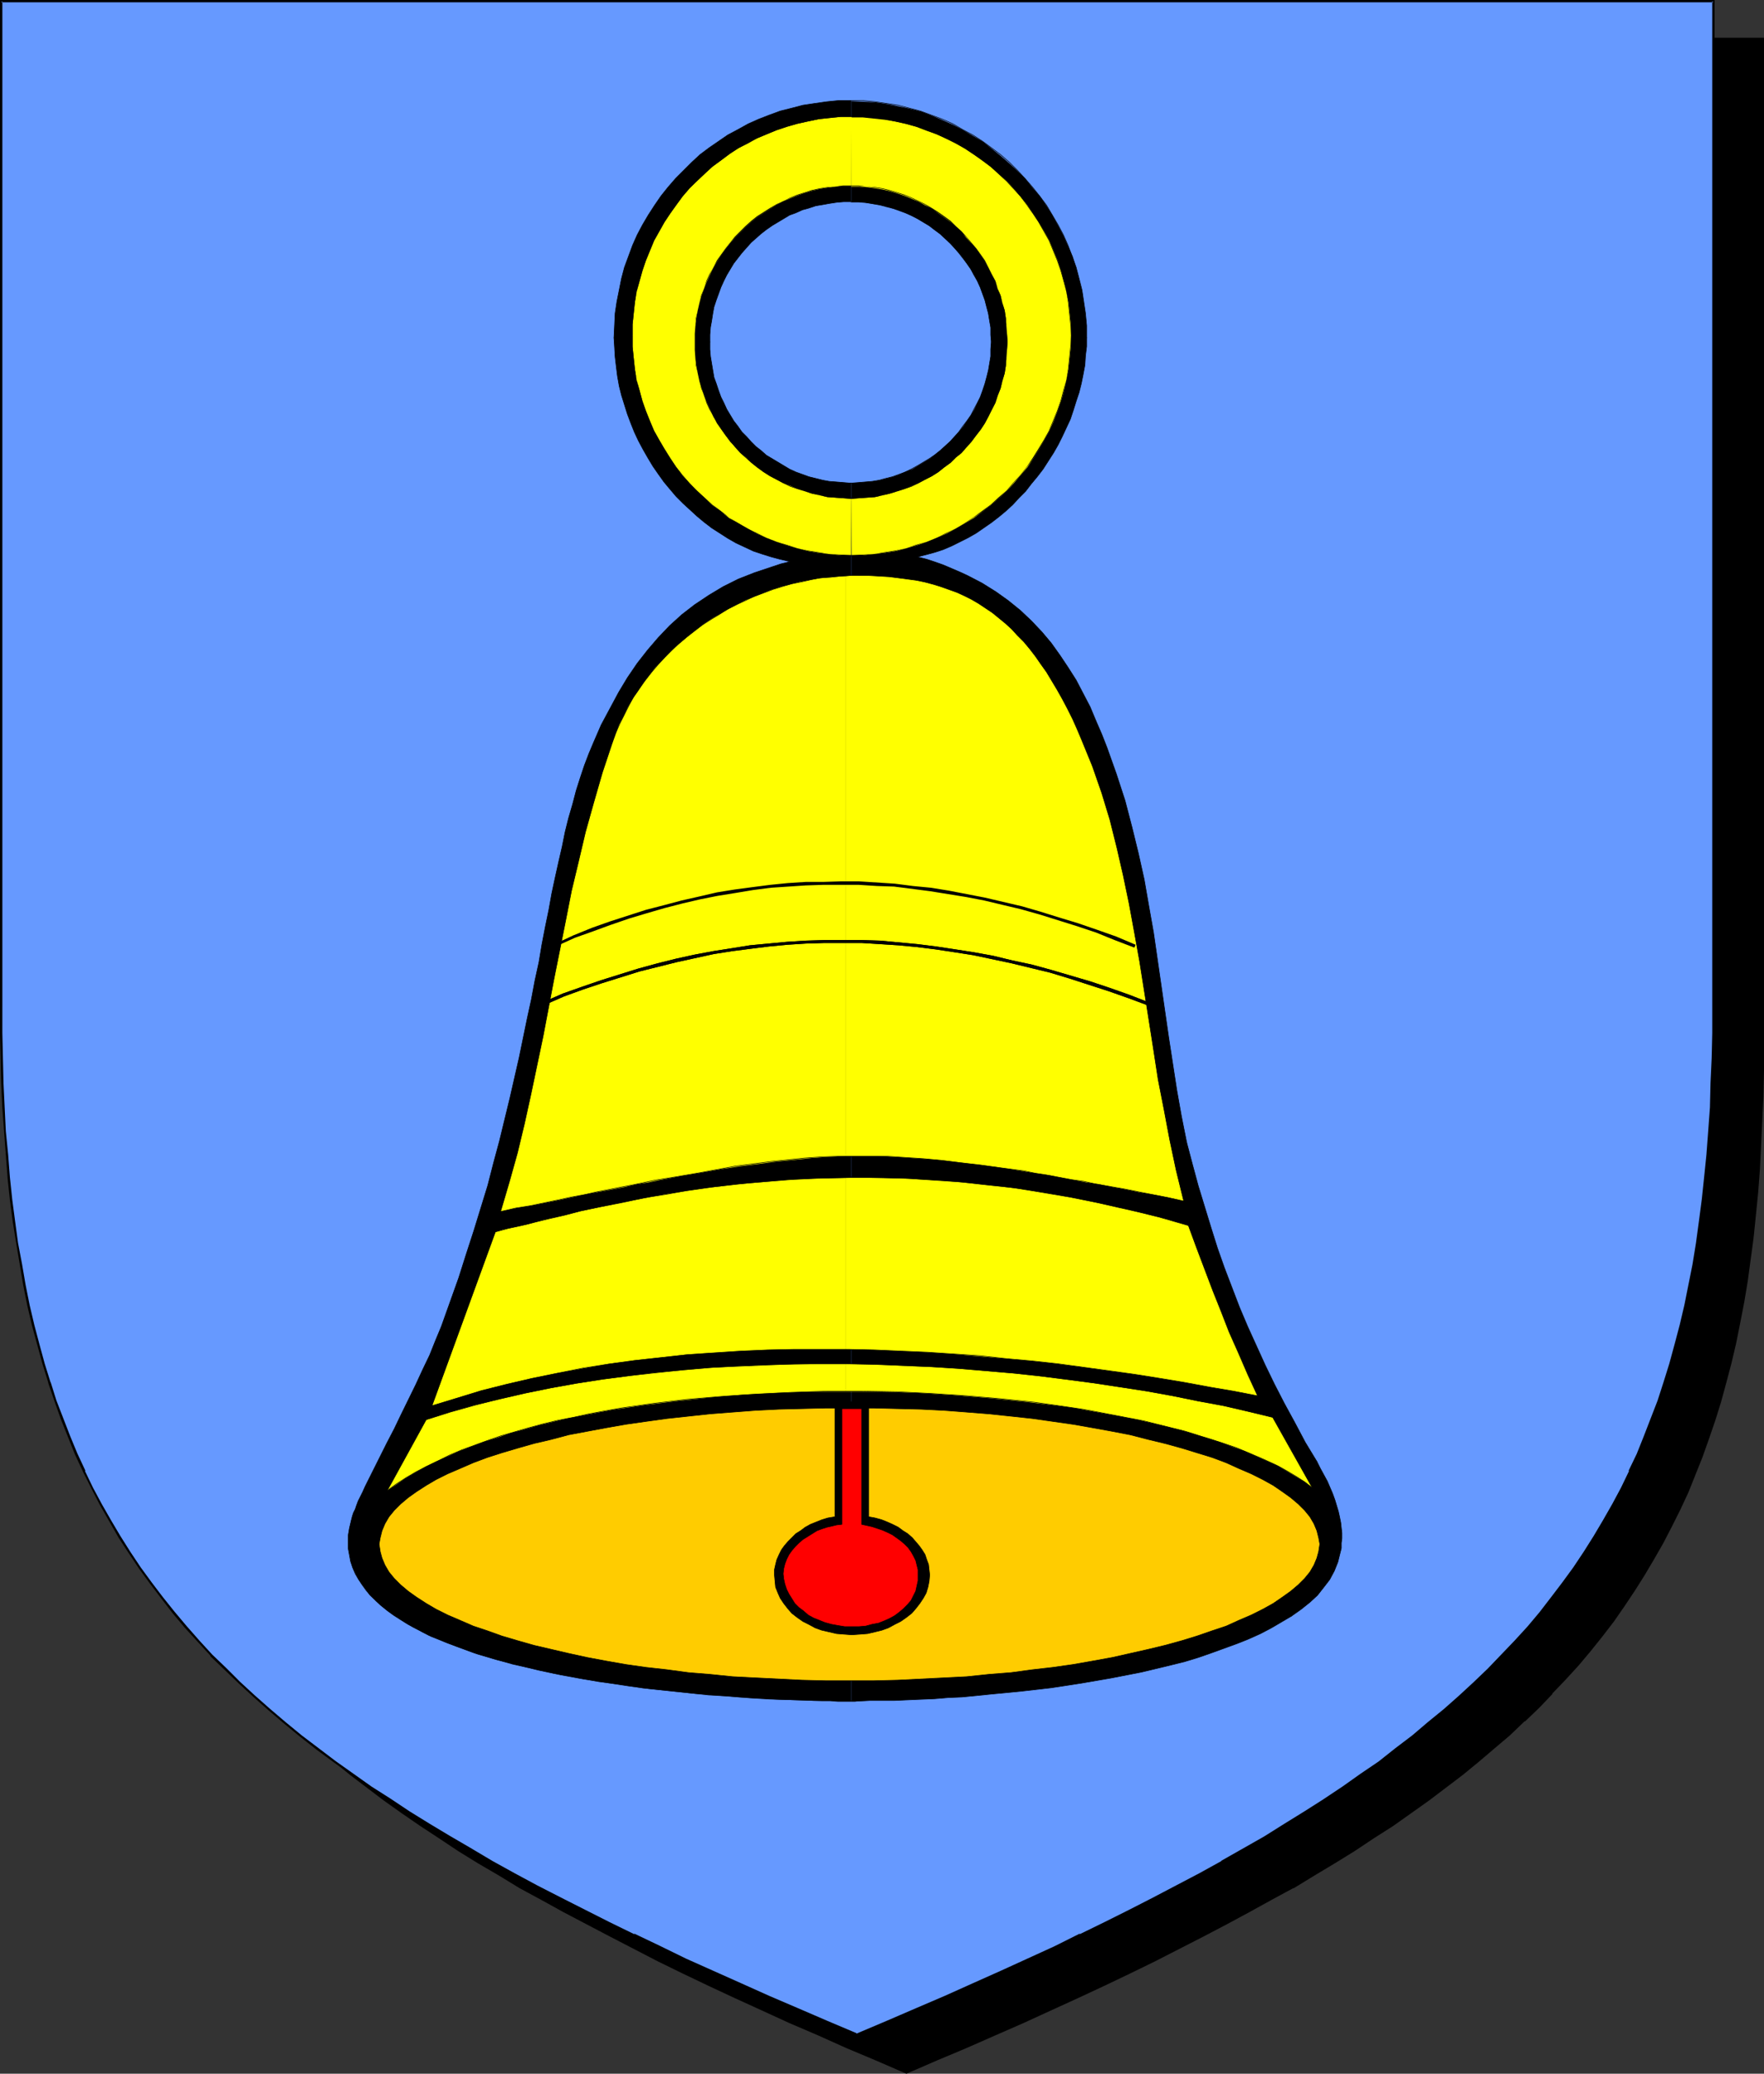 <?xml version="1.0" encoding="UTF-8" standalone="no"?>
<svg
   version="1.0"
   width="129.724mm"
   height="152.484mm"
   id="svg59"
   sodipodi:docname="Bell.wmf"
   xmlns:inkscape="http://www.inkscape.org/namespaces/inkscape"
   xmlns:sodipodi="http://sodipodi.sourceforge.net/DTD/sodipodi-0.dtd"
   xmlns="http://www.w3.org/2000/svg"
   xmlns:svg="http://www.w3.org/2000/svg">
  <rect width="100%" height="100%" fill="#333333" stroke="none"/>
  <sodipodi:namedview
     id="namedview59"
     pagecolor="#ffffff"
     bordercolor="#000000"
     borderopacity="0.25"
     inkscape:showpageshadow="2"
     inkscape:pageopacity="0.0"
     inkscape:pagecheckerboard="0"
     inkscape:deskcolor="#d1d1d1"
     inkscape:document-units="mm" />
  <defs
     id="defs1">
    <pattern
       id="WMFhbasepattern"
       patternUnits="userSpaceOnUse"
       width="6"
       height="6"
       x="0"
       y="0" />
  </defs>
  <path
     style="fill:#000000;fill-opacity:1;fill-rule:evenodd;stroke:none"
     d="m 251.934,575.994 8.403,-3.555 8.242,-3.555 7.918,-3.555 7.918,-3.393 7.595,-3.555 7.434,-3.393 7.272,-3.393 7.272,-3.393 6.949,-3.393 6.787,-3.393 6.626,-3.393 6.464,-3.393 6.302,-3.393 6.302,-3.393 5.818,-3.393 5.979,-3.393 5.656,-3.393 5.494,-3.555 5.333,-3.393 5.333,-3.555 5.01,-3.393 5.01,-3.716 4.686,-3.555 4.686,-3.555 4.525,-3.555 4.363,-3.716 4.202,-3.716 4.04,-3.716 3.878,-3.878 3.878,-3.878 3.555,-3.878 3.555,-3.878 3.394,-4.039 3.394,-4.201 3.07,-4.039 3.07,-4.201 2.909,-4.362 2.586,-4.362 2.747,-4.362 2.424,-4.524 2.424,-4.524 2.262,-4.686 2.262,-4.847 1.939,-4.686 1.939,-5.009 1.939,-5.009 1.616,-5.009 1.616,-5.332 1.454,-5.332 1.454,-5.332 1.293,-5.493 1.131,-5.655 1.131,-5.816 0.97,-5.816 0.808,-5.978 0.808,-6.14 0.646,-6.14 0.646,-6.463 0.485,-6.463 0.485,-6.624 0.162,-6.786 0.323,-6.786 0.162,-7.109 V 290.501 10.825 H 251.934 13.898 V 290.34 l 0.162,7.109 v 7.109 l 0.323,6.947 0.323,6.624 0.323,6.624 0.485,6.463 0.646,6.463 0.646,6.14 0.808,6.14 0.97,5.978 0.97,5.816 0.97,5.816 1.131,5.655 1.293,5.493 1.454,5.493 1.454,5.332 1.616,5.17 1.778,5.17 1.778,5.009 1.939,4.847 1.939,4.847 2.262,4.847 2.262,4.524 2.424,4.686 2.424,4.524 2.747,4.362 2.747,4.362 2.909,4.362 2.909,4.039 3.232,4.201 3.232,4.201 3.394,3.878 3.555,4.039 3.717,3.878 3.717,3.878 3.878,3.878 4.04,3.716 4.363,3.716 4.202,3.716 4.525,3.555 4.686,3.555 4.848,3.555 4.848,3.716 5.171,3.393 5.171,3.555 5.333,3.393 5.656,3.555 5.656,3.393 5.818,3.393 5.979,3.393 6.141,3.393 6.302,3.393 6.464,3.393 6.626,3.393 6.787,3.393 7.11,3.393 7.11,3.393 7.272,3.393 7.434,3.393 7.757,3.555 7.757,3.393 8.08,3.555 8.08,3.555 z"
     id="path1" />
  <path
     style="fill:#000000;fill-opacity:1;fill-rule:evenodd;stroke:none"
     d="m 251.934,576.317 8.565,-3.716 8.08,-3.393 8.08,-3.555 7.757,-3.393 7.757,-3.555 7.434,-3.393 7.272,-3.393 7.11,-3.393 v 0 l 6.949,-3.393 6.949,-3.555 6.626,-3.393 6.464,-3.393 6.302,-3.393 6.141,-3.393 5.979,-3.231 h 0.162 l 5.818,-3.555 5.656,-3.393 5.494,-3.393 5.333,-3.555 5.333,-3.393 5.01,-3.555 5.01,-3.555 4.686,-3.555 4.686,-3.555 4.525,-3.716 4.363,-3.716 4.202,-3.555 4.04,-3.878 h 0.162 l 3.878,-3.716 3.717,-3.878 v -0.162 l 3.717,-3.878 3.555,-3.878 3.394,-4.039 3.232,-4.039 3.232,-4.201 2.909,-4.201 2.909,-4.362 2.747,-4.362 2.586,-4.362 v 0 l 2.586,-4.524 2.424,-4.686 2.262,-4.524 v 0 l 2.262,-4.847 1.939,-4.847 1.939,-4.847 1.778,-5.009 1.778,-5.17 v 0 l 1.616,-5.17 1.454,-5.332 1.454,-5.493 1.293,-5.493 1.131,-5.655 1.131,-5.816 0.97,-5.816 0.808,-5.978 0.808,-5.978 0.646,-6.301 v 0 l 0.646,-6.463 0.485,-6.463 0.323,-6.624 0.323,-6.786 0.323,-6.786 0.162,-7.109 V 290.501 10.502 H 13.574 V 290.34 l 0.162,7.109 0.162,7.109 0.162,6.947 0.323,6.624 0.323,6.624 0.485,6.463 0.646,6.463 v 0 l 0.646,6.301 0.808,6.14 0.97,5.978 0.97,5.816 0.97,5.816 1.131,5.493 1.293,5.655 1.454,5.332 1.454,5.332 1.616,5.17 v 0.162 l 1.778,5.009 1.778,5.17 1.939,4.847 1.939,4.847 2.262,4.686 v 0 l 2.262,4.686 2.424,4.686 2.586,4.362 v 0.162 l 2.586,4.362 2.747,4.362 2.909,4.362 3.07,4.201 3.07,4.201 3.394,4.039 3.394,3.878 3.394,4.039 3.717,3.878 3.717,3.878 0.162,0.162 3.878,3.716 4.04,3.878 4.363,3.555 4.202,3.716 4.525,3.716 4.686,3.555 4.686,3.555 5.01,3.555 5.171,3.555 5.171,3.393 5.333,3.555 5.494,3.393 5.818,3.393 5.818,3.555 v 0 l 5.979,3.231 6.141,3.393 6.464,3.393 6.464,3.393 13.413,6.947 6.949,3.393 v 0 l 7.11,3.393 7.272,3.393 7.434,3.393 7.757,3.555 7.918,3.393 7.918,3.555 8.08,3.393 8.565,3.716 0.162,-0.646 -8.403,-3.555 -8.08,-3.555 -8.08,-3.393 -7.757,-3.555 -7.757,-3.555 -7.434,-3.231 -7.434,-3.555 -7.11,-3.393 v 0.162 l -6.949,-3.393 -13.413,-6.947 -6.464,-3.393 -6.302,-3.393 -6.141,-3.393 -5.979,-3.393 v 0 l -5.818,-3.393 -5.656,-3.393 -5.656,-3.393 -5.333,-3.555 -5.171,-3.393 -5.171,-3.555 -4.848,-3.555 -4.848,-3.555 -4.686,-3.555 -4.363,-3.716 -4.363,-3.716 -4.202,-3.716 -4.202,-3.716 -3.878,-3.716 v 0 l -3.717,-3.878 -3.717,-3.878 -3.394,-4.039 -3.394,-4.039 -3.394,-4.039 -3.07,-4.201 -3.07,-4.201 -2.909,-4.201 -2.747,-4.362 -2.586,-4.362 v 0 l -2.586,-4.524 -2.424,-4.524 -2.262,-4.686 h 0.162 l -2.262,-4.686 -1.939,-4.847 -1.939,-5.009 -1.939,-5.009 -1.616,-5.17 v 0.162 l -1.616,-5.332 -1.454,-5.332 -1.454,-5.332 -1.293,-5.655 -1.131,-5.493 -0.97,-5.816 -1.131,-5.816 -0.808,-5.978 -0.808,-6.14 -0.646,-6.301 v 0.162 l -0.646,-6.463 -0.485,-6.463 -0.323,-6.624 -0.323,-6.624 -0.323,-6.947 v -7.109 l -0.162,-7.109 V 10.825 l -0.323,0.323 H 489.971 l -0.323,-0.323 v 279.676 7.109 l -0.162,7.109 -0.162,6.786 -0.323,6.786 -0.485,6.624 -0.485,6.463 -0.646,6.463 v -0.162 l -0.646,6.301 -0.808,6.14 -0.808,5.978 -0.97,5.816 -1.131,5.655 -1.131,5.655 -1.293,5.655 -1.454,5.332 -1.454,5.332 -1.616,5.17 v 0 l -1.616,5.17 -1.939,4.847 -1.939,5.009 -1.939,4.847 -2.262,4.686 h 0.162 l -2.262,4.686 -2.424,4.686 -2.586,4.362 v 0 l -2.586,4.362 -2.747,4.362 -2.909,4.362 -3.07,4.201 -3.07,4.039 -3.232,4.039 -3.394,4.201 -3.555,3.878 -3.717,3.878 v 0 l -3.717,3.878 -3.878,3.716 v 0 l -4.202,3.716 -4.04,3.716 -4.525,3.716 -4.363,3.716 -4.686,3.555 -4.686,3.555 -5.01,3.555 -5.01,3.555 -5.333,3.393 -5.333,3.555 -5.494,3.393 -5.656,3.393 -5.979,3.393 h 0.162 l -5.979,3.393 -6.141,3.393 -6.464,3.393 -6.464,3.393 -6.626,3.393 -6.787,3.555 -6.949,3.393 v -0.162 l -7.11,3.393 -7.434,3.555 -7.434,3.231 -7.595,3.555 -7.918,3.555 -7.918,3.393 -8.242,3.555 -8.403,3.555 h 0.323 z"
     id="path2" />
  <path
     style="fill:#6699ff;fill-opacity:1;fill-rule:evenodd;stroke:none"
     d="m 238.198,565.492 8.403,-3.555 8.242,-3.555 7.918,-3.393 7.918,-3.555 7.595,-3.393 7.434,-3.393 7.272,-3.393 7.272,-3.555 6.949,-3.393 6.787,-3.393 6.626,-3.393 6.464,-3.393 6.302,-3.231 6.302,-3.393 5.818,-3.555 5.979,-3.393 5.656,-3.393 5.494,-3.393 5.333,-3.555 5.333,-3.555 5.01,-3.393 5.01,-3.555 4.686,-3.555 4.686,-3.716 4.525,-3.555 4.363,-3.716 4.202,-3.716 4.04,-3.716 3.878,-3.878 3.878,-3.878 3.555,-3.878 3.555,-3.878 3.394,-4.039 3.394,-4.039 3.07,-4.201 3.07,-4.201 2.909,-4.362 2.586,-4.362 2.747,-4.362 2.424,-4.524 2.424,-4.524 2.262,-4.686 2.262,-4.686 1.939,-5.009 1.939,-4.847 1.939,-5.009 1.616,-5.17 1.616,-5.17 1.454,-5.332 1.454,-5.332 1.293,-5.655 1.131,-5.655 1.131,-5.655 0.97,-5.816 0.808,-6.14 0.808,-5.978 0.646,-6.301 0.646,-6.301 0.485,-6.463 0.323,-6.624 0.323,-6.786 0.323,-6.947 0.162,-6.947 V 279.838 0.323 H 238.198 0.323 V 279.838 v 7.271 l 0.162,6.947 0.162,6.947 0.323,6.786 0.485,6.624 0.485,6.463 0.485,6.301 0.646,6.301 0.808,5.978 0.97,6.14 0.97,5.816 0.97,5.655 1.131,5.655 1.293,5.493 1.454,5.493 1.454,5.332 1.616,5.17 1.616,5.17 1.939,5.009 1.939,4.847 1.939,4.847 2.262,4.847 2.262,4.686 2.424,4.524 2.424,4.524 2.586,4.362 2.747,4.362 2.909,4.362 3.07,4.201 3.07,4.039 3.394,4.039 3.394,4.201 3.394,3.878 3.717,3.878 3.878,3.878 3.878,3.878 4.04,3.716 4.202,3.716 4.363,3.716 4.525,3.555 4.525,3.716 4.848,3.555 5.01,3.393 5.01,3.555 5.171,3.555 5.494,3.393 5.494,3.555 5.656,3.393 5.818,3.393 6.141,3.393 6.141,3.393 6.302,3.393 6.464,3.393 6.626,3.393 6.787,3.393 6.949,3.393 7.11,3.393 7.434,3.555 7.434,3.393 7.595,3.393 7.918,3.555 7.918,3.393 8.242,3.555 z"
     id="path3" />
  <path
     style="fill:#000000;fill-opacity:1;fill-rule:evenodd;stroke:none"
     d="m 238.198,565.815 8.565,-3.555 8.08,-3.555 8.08,-3.393 7.757,-3.555 7.757,-3.393 14.706,-6.786 7.11,-3.555 v 0 l 6.949,-3.393 6.949,-3.393 6.626,-3.393 6.464,-3.393 6.302,-3.393 6.141,-3.393 h 0.162 l 5.979,-3.393 5.818,-3.393 5.656,-3.555 5.494,-3.393 5.333,-3.393 5.333,-3.555 5.01,-3.555 5.01,-3.393 4.686,-3.716 4.686,-3.555 4.525,-3.716 4.363,-3.555 4.202,-3.716 4.04,-3.878 h 0.162 l 3.878,-3.716 3.717,-3.878 v -0.162 l 3.717,-3.878 3.555,-3.878 3.394,-4.039 3.232,-4.039 3.07,-4.201 3.07,-4.201 2.909,-4.201 2.747,-4.362 2.586,-4.524 v 0 l 2.586,-4.524 2.424,-4.524 2.262,-4.686 v 0 l 2.262,-4.847 1.939,-4.847 1.939,-4.847 1.778,-5.009 1.778,-5.17 v 0 l 1.616,-5.332 1.454,-5.17 1.454,-5.493 1.293,-5.493 1.131,-5.655 1.131,-5.816 0.97,-5.816 0.808,-5.978 0.808,-6.14 0.646,-6.14 v -0.162 l 0.646,-6.301 0.485,-6.463 0.323,-6.624 0.323,-6.786 0.323,-6.947 0.162,-6.947 V 279.838 0 H 0 v 279.838 7.271 l 0.162,6.947 0.162,6.947 0.323,6.786 0.485,6.624 0.485,6.463 0.485,6.301 v 0.162 l 0.646,6.14 0.808,6.14 0.97,5.978 0.97,5.816 0.97,5.816 1.131,5.655 1.293,5.493 1.454,5.332 1.454,5.332 1.616,5.17 v 0.162 l 1.778,5.17 1.778,5.009 1.939,4.847 1.939,4.847 2.262,4.847 v 0 l 2.262,4.524 2.424,4.686 2.586,4.524 v 0 l 2.586,4.524 2.747,4.201 2.909,4.362 3.07,4.201 3.07,4.039 3.232,4.201 3.394,4.039 3.555,3.878 3.555,3.878 v 0.162 l 3.878,3.716 v 0 l 4.04,3.878 4.04,3.716 4.202,3.716 4.363,3.716 4.525,3.716 4.525,3.555 4.848,3.555 5.01,3.555 5.01,3.555 5.171,3.393 5.333,3.555 5.656,3.393 5.656,3.393 5.818,3.393 v 0 l 6.141,3.555 6.141,3.393 6.302,3.393 6.464,3.393 13.413,6.786 6.949,3.393 v 0 l 7.272,3.393 7.272,3.555 7.434,3.393 7.757,3.393 7.757,3.555 8.08,3.393 8.08,3.555 8.565,3.555 0.162,-0.646 -8.403,-3.555 -8.242,-3.555 -7.918,-3.393 -7.918,-3.555 -7.595,-3.393 -7.595,-3.393 -7.272,-3.555 -7.11,-3.393 v 0.162 l -6.949,-3.393 -13.413,-6.786 -6.626,-3.393 -6.302,-3.393 -6.141,-3.393 -5.979,-3.555 v 0 l -5.818,-3.393 -5.656,-3.393 -5.494,-3.393 -5.333,-3.555 -5.333,-3.393 -5.01,-3.555 -5.01,-3.555 -4.686,-3.555 -4.686,-3.555 -4.525,-3.716 -4.363,-3.716 -4.202,-3.716 -4.04,-3.716 -3.878,-3.878 v 0 l -3.878,-3.716 v 0 l -3.555,-3.878 -3.555,-4.039 -3.394,-4.039 -3.232,-4.039 -3.07,-4.039 -3.07,-4.201 -2.909,-4.362 -2.747,-4.362 -2.586,-4.362 v 0 l -2.586,-4.524 -2.424,-4.524 -2.262,-4.686 h 0.162 l -2.262,-4.847 -1.939,-4.686 -1.939,-5.009 -1.939,-5.009 -1.616,-5.17 v 0.162 l -1.616,-5.17 -1.454,-5.332 -1.454,-5.493 -1.293,-5.493 -1.131,-5.655 -0.97,-5.655 -1.131,-5.978 -0.808,-5.978 -0.808,-6.14 -0.646,-6.14 v 0 l -0.485,-6.301 -0.646,-6.463 -0.323,-6.624 -0.323,-6.786 -0.162,-6.947 -0.162,-6.947 V 279.838 0.323 L 0.323,0.646 H 476.235 l -0.323,-0.323 V 279.838 v 7.271 l -0.162,6.947 -0.323,6.947 -0.162,6.786 -0.485,6.624 -0.485,6.463 -0.646,6.301 v 0 l -0.646,6.14 -0.808,6.14 -0.808,5.978 -0.97,5.978 -1.131,5.655 -1.131,5.655 -1.293,5.493 -1.454,5.493 -1.454,5.332 -1.616,5.17 v 0 l -1.616,5.009 -1.939,5.009 -1.939,5.009 -1.939,4.847 -2.262,4.686 h 0.162 l -2.262,4.686 -2.424,4.524 -2.586,4.524 v 0 l -2.586,4.362 -2.747,4.362 -2.909,4.362 -3.07,4.201 -3.07,4.039 -3.232,4.201 -3.394,4.039 -3.555,3.878 -3.717,3.878 v 0 l -3.717,3.878 -3.878,3.716 v 0 l -4.202,3.878 -4.202,3.716 -4.363,3.555 -4.363,3.716 -4.686,3.555 -4.686,3.716 -5.01,3.393 -5.01,3.555 -5.333,3.555 -5.333,3.393 -5.494,3.393 -5.656,3.555 -5.979,3.393 -5.979,3.393 h 0.162 l -6.141,3.393 -6.464,3.393 -6.464,3.393 -6.626,3.393 -6.787,3.393 -6.949,3.393 v -0.162 l -7.11,3.555 -14.867,6.786 -7.595,3.393 -7.918,3.555 -7.918,3.393 -8.242,3.555 -8.403,3.555 h 0.323 z"
     id="path4" />
  <path
     style="fill:#000000;fill-opacity:1;fill-rule:evenodd;stroke:none"
     d="m 236.582,134.264 v 338.649 h 1.131 l 0.97,-0.162 3.07,-0.162 h 3.394 3.394 l 3.555,-0.162 3.717,-0.162 3.878,-0.162 3.878,-0.323 3.878,-0.162 8.08,-0.808 8.403,-0.808 8.403,-0.969 8.403,-1.293 8.403,-1.454 8.242,-1.616 4.04,-0.969 4.04,-0.969 3.878,-0.969 3.717,-1.131 3.717,-1.293 3.555,-1.293 3.555,-1.293 3.232,-1.293 3.232,-1.454 3.07,-1.616 2.747,-1.616 2.747,-1.616 2.747,-1.939 2.424,-1.939 2.101,-1.939 1.778,-2.262 1.616,-2.1 1.293,-2.424 0.97,-2.424 0.646,-2.585 0.323,-1.293 v -1.454 l 0.162,-1.293 v -1.454 l -0.162,-1.454 -0.162,-1.454 -0.323,-1.616 -0.323,-1.454 -0.485,-1.616 -0.485,-1.616 -0.646,-1.777 -1.454,-3.393 -0.97,-1.777 -0.97,-1.777 -0.97,-1.939 -3.232,-5.332 -2.909,-5.493 -2.909,-5.332 -2.747,-5.332 -2.586,-5.332 -2.424,-5.332 -2.424,-5.332 -2.262,-5.332 -2.101,-5.493 -2.101,-5.493 -1.939,-5.493 -1.778,-5.655 -1.778,-5.816 -1.778,-5.816 -1.616,-5.978 -1.616,-6.14 -1.454,-7.271 -1.293,-7.271 -2.262,-14.703 -2.101,-14.541 -2.101,-14.541 -1.293,-7.271 -1.293,-7.432 -1.616,-7.271 -1.778,-7.271 -1.939,-7.432 -2.424,-7.432 -2.586,-7.271 -1.454,-3.716 -1.616,-3.716 -1.616,-3.878 -1.939,-3.716 -1.939,-3.716 -2.262,-3.555 -2.262,-3.393 -2.424,-3.393 -2.586,-3.07 -2.909,-3.07 -3.07,-2.908 -3.394,-2.747 -3.394,-2.424 -3.878,-2.424 -4.04,-2.1 -2.101,-0.969 -2.262,-0.969 -2.262,-0.969 -2.262,-0.808 -2.424,-0.808 -2.586,-0.646 2.424,-0.646 2.424,-0.646 2.424,-0.808 2.262,-0.969 2.262,-1.131 2.262,-1.131 2.262,-1.293 2.101,-1.454 2.101,-1.454 2.101,-1.616 1.939,-1.616 1.939,-1.777 1.778,-1.939 1.778,-1.777 1.616,-2.1 1.616,-1.939 1.616,-2.1 1.454,-2.262 1.454,-2.262 1.293,-2.262 1.131,-2.262 1.131,-2.424 1.131,-2.424 0.808,-2.424 0.808,-2.585 0.808,-2.424 0.646,-2.585 0.485,-2.424 0.485,-2.585 0.162,-2.585 0.323,-2.585 v -2.424 -3.393 l -0.323,-3.393 -0.485,-3.231 -0.485,-3.231 -0.808,-3.07 -0.808,-3.231 -0.97,-3.07 -1.293,-2.908 -1.293,-2.908 -1.454,-2.747 -1.616,-2.908 -1.616,-2.585 -1.778,-2.585 -2.101,-2.424 -1.939,-2.424 -2.262,-2.262 -2.262,-2.1 -2.424,-2.1 -2.424,-1.939 -2.424,-1.939 -2.747,-1.616 -2.747,-1.616 -2.747,-1.454 -2.909,-1.293 -3.07,-1.293 -2.909,-1.131 -3.232,-0.808 -3.07,-0.646 -3.232,-0.646 -3.232,-0.485 -3.394,-0.162 -3.394,-0.162 v 28.113 h 2.101 l 1.939,0.162 1.939,0.323 1.939,0.323 1.778,0.485 1.939,0.485 1.778,0.646 1.778,0.646 1.778,0.808 1.616,0.808 1.616,0.969 1.616,0.969 1.454,1.131 1.454,1.131 2.747,2.585 2.586,2.747 1.131,1.454 2.101,3.07 0.97,1.616 0.808,1.616 0.808,1.777 0.646,1.777 0.646,1.777 0.485,1.777 0.485,1.939 0.323,1.939 0.323,1.939 v 1.939 l 0.162,1.939 -0.162,2.1 v 1.939 l -0.323,1.939 -0.323,1.939 -0.485,1.939 -0.485,1.777 -0.646,1.939 -0.646,1.777 -0.808,1.616 -0.808,1.777 -0.97,1.616 -2.101,3.07 -1.131,1.454 -2.586,2.747 -2.747,2.585 -1.454,1.131 -1.454,1.131 -3.232,1.939 -1.616,0.969 -1.778,0.646 -1.778,0.808 -1.778,0.646 -3.717,0.969 -1.939,0.323 -1.939,0.162 -1.939,0.162 z"
     id="path5" />
  <path
     style="fill:#000000;fill-opacity:1;fill-rule:evenodd;stroke:none"
     d="M 236.582,56.226 V 28.113 l -0.162,-0.162 h -3.394 l -3.232,0.323 -3.394,0.485 -3.232,0.485 -3.07,0.808 -3.232,0.808 -3.07,1.131 -2.909,1.131 -2.909,1.293 -2.909,1.616 -2.747,1.454 -2.586,1.777 -2.586,1.777 -2.586,1.939 -2.262,2.1 -2.262,2.262 -2.262,2.262 -2.101,2.424 -1.939,2.424 -1.778,2.585 -1.778,2.747 -1.616,2.747 -1.454,2.747 -1.293,2.908 -1.131,3.07 -1.131,3.07 -0.808,3.07 -0.646,3.231 -0.646,3.231 -0.485,3.231 -0.162,3.393 -0.162,3.393 0.162,2.585 0.162,2.747 0.323,2.747 0.323,2.585 0.485,2.747 0.646,2.585 0.808,2.585 0.808,2.585 0.97,2.585 0.97,2.424 1.131,2.424 1.293,2.424 1.293,2.262 1.454,2.424 1.454,2.1 1.616,2.262 1.616,1.939 1.778,2.1 1.939,1.939 1.939,1.777 1.939,1.777 1.939,1.616 2.101,1.616 2.262,1.454 2.262,1.454 2.262,1.293 2.424,1.131 2.424,1.131 2.424,0.808 2.586,0.808 2.424,0.646 2.747,0.646 -2.586,0.646 -2.424,0.808 -4.848,1.616 -4.525,1.777 -4.202,2.1 -4.04,2.424 -3.878,2.585 -3.555,2.747 -3.394,3.07 -3.232,3.393 -2.909,3.393 -2.909,3.716 -2.747,4.039 -2.424,4.039 -2.424,4.524 -2.424,4.524 -2.101,4.847 -1.293,3.07 -1.293,3.393 -1.131,3.393 -1.131,3.555 -0.97,3.716 -1.131,3.878 -0.97,3.878 -0.808,4.039 -0.97,4.201 -0.97,4.362 -0.97,4.524 -0.808,4.524 -0.97,4.686 -0.97,5.009 -0.808,4.847 -1.131,5.17 -0.97,5.17 -1.131,5.17 -1.131,5.493 -1.131,5.493 -1.293,5.655 -1.293,5.655 -1.454,5.978 -1.454,5.978 -1.616,5.978 -1.616,6.301 -1.939,6.301 -1.939,6.301 -2.101,6.463 -2.101,6.624 -2.424,6.786 -2.424,6.786 -1.616,3.878 -1.616,4.039 -1.939,4.039 -1.939,4.201 -4.04,8.24 -1.939,4.039 -2.101,4.039 -1.778,3.555 -1.778,3.555 -1.616,3.231 -0.808,1.616 -0.646,1.454 -0.646,1.293 -0.646,1.293 -0.485,1.293 -0.323,0.969 -0.485,0.969 -0.323,0.969 -0.162,0.646 -0.162,0.646 -0.485,1.939 -0.323,1.939 v 1.939 1.777 l 0.323,1.777 0.323,1.777 0.485,1.777 0.808,1.616 0.808,1.616 0.97,1.454 1.131,1.454 1.131,1.616 1.454,1.293 1.454,1.454 1.616,1.293 1.778,1.293 1.778,1.131 1.939,1.293 1.939,1.131 2.262,1.131 2.101,1.131 2.424,0.969 2.262,0.969 2.586,0.969 5.171,1.939 5.333,1.616 5.656,1.616 5.818,1.293 5.818,1.293 6.141,1.131 6.141,1.131 6.141,0.808 6.141,0.969 6.141,0.646 6.141,0.646 5.979,0.646 5.818,0.323 5.656,0.485 5.333,0.323 5.333,0.162 4.848,0.162 4.686,0.162 h 2.101 l 2.101,0.162 h 3.717 V 134.264 h -0.162 l -1.939,-0.162 -1.939,-0.162 -2.101,-0.162 -1.778,-0.323 -1.939,-0.485 -1.939,-0.485 -1.778,-0.646 -1.778,-0.646 -1.778,-0.808 -1.616,-0.969 -1.616,-0.969 -1.616,-0.969 -1.616,-0.969 -1.454,-1.293 -1.454,-1.131 -1.293,-1.293 -1.293,-1.454 -1.293,-1.293 -1.131,-1.616 -1.131,-1.454 -0.97,-1.616 -0.97,-1.616 -0.808,-1.777 -0.808,-1.616 -0.646,-1.777 -0.646,-1.939 -0.646,-1.777 -0.323,-1.939 -0.323,-1.939 -0.323,-1.939 -0.162,-1.939 v -2.1 -1.939 l 0.162,-2.1 0.323,-1.777 0.323,-2.1 0.323,-1.777 0.646,-1.939 0.646,-1.777 0.646,-1.777 0.808,-1.777 0.808,-1.616 0.97,-1.616 0.97,-1.616 1.131,-1.454 1.131,-1.454 1.293,-1.454 1.293,-1.454 2.747,-2.424 1.454,-1.131 1.616,-1.131 1.616,-0.969 1.616,-0.969 1.616,-0.969 1.778,-0.646 1.778,-0.808 1.778,-0.485 1.939,-0.646 1.939,-0.323 1.778,-0.323 2.101,-0.323 1.939,-0.162 h 1.939 v -0.162 z"
     id="path6" />
  <path
     style="fill:none;stroke:#000000;stroke-width:0.162px;stroke-linecap:round;stroke-linejoin:round;stroke-miterlimit:4;stroke-dasharray:none;stroke-opacity:1"
     d="m 236.421,27.951 h 3.394 l 3.394,0.323 3.232,0.485 3.232,0.485 3.07,0.808 3.07,0.808 3.07,1.131 3.07,1.131 2.909,1.293 2.747,1.616 2.747,1.454 2.747,1.777 2.424,1.777 2.586,1.939 2.424,2.1 2.262,2.262 2.101,2.262 2.101,2.424 1.939,2.424 1.939,2.585 1.616,2.747 1.616,2.747 1.454,2.747 1.293,2.908 1.131,3.07 1.131,3.07 0.808,3.07 0.808,3.231 0.485,3.231 0.485,3.231 0.323,3.393 v 3.393"
     id="path7" />
  <path
     style="fill:none;stroke:#000000;stroke-width:0.162px;stroke-linecap:round;stroke-linejoin:round;stroke-miterlimit:4;stroke-dasharray:none;stroke-opacity:1"
     d="m 302.03,93.872 v 2.424 l -0.323,2.585 -0.162,2.585 -0.485,2.585 -0.485,2.424 -0.646,2.585 -0.808,2.424 -0.808,2.585 -0.808,2.424 -1.131,2.424 -1.131,2.424 -1.131,2.262 -1.293,2.262 -1.454,2.262 -1.454,2.262 -1.616,2.1 -1.616,1.939 -1.616,2.1 -1.778,1.777 -1.778,1.939 -1.939,1.777 -1.939,1.616 -2.101,1.616 -2.101,1.454 -2.101,1.454 -2.262,1.293 -2.262,1.131 -2.262,1.131 -2.262,0.969 -2.424,0.808 -2.424,0.646 -2.424,0.646"
     id="path8" />
  <path
     style="fill:none;stroke:#000000;stroke-width:0.162px;stroke-linecap:round;stroke-linejoin:round;stroke-miterlimit:4;stroke-dasharray:none;stroke-opacity:1"
     d="m 255.005,154.783 2.586,0.646 2.424,0.808 2.262,0.808 2.262,0.969 2.262,0.969 2.101,0.969 4.04,2.1 3.878,2.424 3.394,2.424 3.394,2.747 3.07,2.908 2.909,3.07 2.586,3.07 2.424,3.393 2.262,3.393 2.262,3.555 1.939,3.716 1.939,3.716 1.616,3.878"
     id="path9" />
  <path
     style="fill:none;stroke:#000000;stroke-width:0.162px;stroke-linecap:round;stroke-linejoin:round;stroke-miterlimit:4;stroke-dasharray:none;stroke-opacity:1"
     d="m 304.616,200.346 1.616,3.716 1.454,3.716 2.586,7.271 2.424,7.432 1.939,7.432 1.778,7.271 1.616,7.271 1.293,7.432 1.293,7.271 2.101,14.541 2.101,14.541 2.262,14.703 1.293,7.271 1.454,7.271"
     id="path10" />
  <path
     style="fill:none;stroke:#000000;stroke-width:0.162px;stroke-linecap:round;stroke-linejoin:round;stroke-miterlimit:4;stroke-dasharray:none;stroke-opacity:1"
     d="m 329.825,317.483 1.616,6.14 1.616,5.978 1.778,5.816 1.778,5.816 1.778,5.655 1.939,5.493 2.101,5.493 2.101,5.493 2.262,5.332 2.424,5.332 2.424,5.332 2.586,5.332 2.747,5.332 2.909,5.332 2.909,5.493 3.232,5.332"
     id="path11" />
  <path
     style="fill:none;stroke:#000000;stroke-width:0.162px;stroke-linecap:round;stroke-linejoin:round;stroke-miterlimit:4;stroke-dasharray:none;stroke-opacity:1"
     d="m 366.024,406.185 0.97,1.939 0.97,1.777 0.97,1.777 1.454,3.393 0.646,1.777 0.485,1.616 0.485,1.616 0.323,1.454 0.323,1.616 0.162,1.454 0.162,1.454 v 1.454 l -0.162,1.293 v 1.454 l -0.323,1.293 -0.646,2.585 -0.97,2.424 -1.293,2.424 -1.616,2.1 -1.778,2.262 -2.101,1.939 -2.424,1.939 -2.747,1.939"
     id="path12" />
  <path
     style="fill:none;stroke:#000000;stroke-width:0.162px;stroke-linecap:round;stroke-linejoin:round;stroke-miterlimit:4;stroke-dasharray:none;stroke-opacity:1"
     d="m 358.913,449.162 -2.747,1.616 -2.747,1.616 -3.07,1.616 -3.232,1.454 -3.232,1.293 -3.555,1.293 -3.555,1.293 -3.717,1.293 -3.717,1.131 -3.878,0.969 -4.04,0.969 -4.04,0.969 -8.242,1.616 -8.403,1.454 -8.403,1.293 -8.403,0.969 -8.403,0.808 -8.08,0.808 -3.878,0.162 -3.878,0.323 -3.878,0.162 -3.717,0.162 -3.555,0.162 h -3.394 -3.394 l -3.07,0.162"
     id="path13" />
  <path
     style="fill:none;stroke:#000000;stroke-width:0.162px;stroke-linecap:round;stroke-linejoin:round;stroke-miterlimit:4;stroke-dasharray:none;stroke-opacity:1"
     d="m 238.683,472.751 h -5.656 l -2.262,-0.162 h -2.101 -2.424 l -4.686,-0.162 -5.171,-0.162 -5.494,-0.323 -5.656,-0.323 -5.818,-0.485 -6.141,-0.485 -6.141,-0.646 -6.141,-0.646 -6.302,-0.808 -6.302,-0.969 -6.302,-0.969 -6.141,-1.131 -6.141,-1.293 -5.818,-1.454 -5.818,-1.454 -5.494,-1.616 -5.333,-1.939 -2.586,-0.969 -2.424,-0.969 -2.424,-0.969 -2.262,-1.131 -2.101,-1.131 -2.101,-1.131 -2.101,-1.293 -1.778,-1.131 -1.778,-1.293 -1.778,-1.454 -1.454,-1.293 -1.454,-1.454 -1.293,-1.454 -1.131,-1.616 -0.97,-1.454 -0.97,-1.616 -0.646,-1.616 -0.646,-1.777 -0.323,-1.777 -0.323,-1.777 v -1.777 -1.939 l 0.323,-1.939 0.485,-2.1"
     id="path14" />
  <path
     style="fill:none;stroke:#000000;stroke-width:0.162px;stroke-linecap:round;stroke-linejoin:round;stroke-miterlimit:4;stroke-dasharray:none;stroke-opacity:1"
     d="m 97.606,422.665 0.162,-0.646 0.162,-0.646 0.323,-0.969 0.485,-0.969 0.323,-0.969 0.485,-1.293 0.646,-1.293 0.646,-1.293 0.646,-1.454 0.808,-1.616 1.616,-3.231 1.778,-3.555 1.778,-3.555 2.101,-4.039 1.939,-4.039 4.04,-8.24 1.939,-4.201 1.939,-4.039 1.616,-4.039 1.616,-3.878"
     id="path15" />
  <path
     style="fill:none;stroke:#000000;stroke-width:0.162px;stroke-linecap:round;stroke-linejoin:round;stroke-miterlimit:4;stroke-dasharray:none;stroke-opacity:1"
     d="m 122.654,368.701 2.424,-6.786 2.424,-6.786 2.101,-6.624 2.101,-6.463 1.939,-6.301 1.939,-6.301 1.616,-6.301 1.616,-5.978 1.454,-5.978 1.454,-5.978 1.293,-5.655 1.293,-5.655 1.131,-5.493 1.131,-5.493 1.131,-5.17 0.97,-5.17 1.131,-5.17 0.808,-4.847 0.97,-5.009 0.97,-4.686 0.808,-4.524 0.97,-4.524 0.97,-4.362 0.97,-4.201 0.808,-4.039 0.97,-3.878 1.131,-3.878 0.97,-3.716 1.131,-3.555 1.131,-3.393 1.293,-3.393 1.293,-3.07"
     id="path16" />
  <path
     style="fill:none;stroke:#000000;stroke-width:0.162px;stroke-linecap:round;stroke-linejoin:round;stroke-miterlimit:4;stroke-dasharray:none;stroke-opacity:1"
     d="m 164.993,206.324 2.101,-4.847 2.424,-4.524 2.424,-4.524 2.424,-4.039 2.747,-4.039 2.909,-3.716 2.909,-3.393 3.232,-3.393 3.394,-3.07 3.555,-2.747 3.878,-2.585 4.04,-2.424 4.202,-2.1 4.525,-1.777 4.848,-1.616 2.424,-0.808 2.586,-0.646"
     id="path17" />
  <path
     style="fill:none;stroke:#000000;stroke-width:0.162px;stroke-linecap:round;stroke-linejoin:round;stroke-miterlimit:4;stroke-dasharray:none;stroke-opacity:1"
     d="m 219.614,156.076 -2.747,-0.646 -2.424,-0.646 -2.586,-0.808 -2.424,-0.808 -2.424,-1.131 -2.424,-1.131 -2.262,-1.293 -2.262,-1.454 -2.262,-1.454 -2.101,-1.616 -1.939,-1.616 -1.939,-1.777 -1.939,-1.777 -1.939,-1.939 -1.778,-2.1 -1.616,-1.939 -1.616,-2.262 -1.454,-2.1 -1.454,-2.424 -1.293,-2.262 -1.293,-2.424 -1.131,-2.424 -0.97,-2.424 -0.97,-2.585 -0.808,-2.585 -0.808,-2.585 -0.646,-2.585 -0.485,-2.747 -0.323,-2.585 -0.323,-2.747 -0.162,-2.747 -0.162,-2.585"
     id="path18" />
  <path
     style="fill:none;stroke:#000000;stroke-width:0.162px;stroke-linecap:round;stroke-linejoin:round;stroke-miterlimit:4;stroke-dasharray:none;stroke-opacity:1"
     d="m 170.649,93.872 0.162,-3.393 0.162,-3.393 0.485,-3.231 0.646,-3.231 0.646,-3.231 0.808,-3.07 1.131,-3.07 1.131,-3.07 1.293,-2.908 1.454,-2.747 1.616,-2.747 1.778,-2.747 1.778,-2.585 1.939,-2.424 2.101,-2.424 2.262,-2.262 2.262,-2.262 2.262,-2.1 2.586,-1.939 2.586,-1.777 2.586,-1.777 2.747,-1.454 2.909,-1.616 2.909,-1.293 2.909,-1.131 3.07,-1.131 3.232,-0.808 3.07,-0.808 3.232,-0.485 3.394,-0.485 3.232,-0.323 h 3.394"
     id="path19" />
  <path
     style="fill:none;stroke:#000000;stroke-width:0.162px;stroke-linecap:round;stroke-linejoin:round;stroke-miterlimit:4;stroke-dasharray:none;stroke-opacity:1"
     d="m 236.421,56.064 h 2.101 l 1.939,0.162 1.939,0.323 1.939,0.323 1.778,0.323 1.939,0.646 1.778,0.485 3.394,1.454 1.778,0.969 3.232,1.939 1.454,1.131 1.616,1.131 2.747,2.424 2.424,2.908 1.131,1.454 1.131,1.454 1.131,1.616 0.808,1.616 0.97,1.616 0.808,1.777 0.646,1.777 0.646,1.777 0.485,1.939 0.485,1.777 0.323,2.1 0.323,1.777 v 2.1 l 0.162,1.939"
     id="path20" />
  <path
     style="fill:none;stroke:#000000;stroke-width:0.162px;stroke-linecap:round;stroke-linejoin:round;stroke-miterlimit:4;stroke-dasharray:none;stroke-opacity:1"
     d="m 275.528,95.003 -0.162,2.1 v 1.939 l -0.323,1.939 -0.323,1.939 -0.485,1.939 -0.485,1.777 -0.646,1.939 -0.646,1.777 -0.808,1.616 -0.97,1.777 -0.808,1.616 -1.131,1.616 -1.131,1.454 -1.131,1.616 -2.424,2.747 -2.747,2.424 -1.616,1.293 -1.454,0.969 -1.616,0.969 -1.616,0.969 -1.778,0.969 -1.616,0.808 -1.778,0.646 -1.778,0.646 -1.939,0.485 -1.778,0.485 -1.939,0.323 -1.939,0.162 -1.939,0.162 -2.101,0.162"
     id="path21" />
  <path
     style="fill:none;stroke:#000000;stroke-width:0.162px;stroke-linecap:round;stroke-linejoin:round;stroke-miterlimit:4;stroke-dasharray:none;stroke-opacity:1"
     d="m 236.421,134.264 -1.939,-0.162 -1.939,-0.162 -2.101,-0.162 -1.778,-0.323 -1.939,-0.485 -1.939,-0.485 -1.778,-0.646 -1.778,-0.646 -1.778,-0.808 -1.616,-0.969 -1.616,-0.969 -1.616,-0.969 -1.616,-0.969 -1.454,-1.293 -1.454,-1.131 -1.293,-1.293 -1.293,-1.454 -1.293,-1.293 -1.131,-1.616 -1.131,-1.454 -0.97,-1.616 -0.97,-1.616 -0.808,-1.777 -0.808,-1.616 -0.646,-1.777 -0.646,-1.939 -0.646,-1.777 -0.323,-1.939 -0.323,-1.939 -0.323,-1.939 -0.162,-1.939 v -2.1"
     id="path22" />
  <path
     style="fill:none;stroke:#000000;stroke-width:0.162px;stroke-linecap:round;stroke-linejoin:round;stroke-miterlimit:4;stroke-dasharray:none;stroke-opacity:1"
     d="m 197.313,95.003 v -1.939 l 0.162,-2.1 0.323,-1.777 0.323,-2.1 0.323,-1.777 0.646,-1.939 0.646,-1.777 0.646,-1.777 0.808,-1.777 0.808,-1.616 0.97,-1.616 0.97,-1.616 1.131,-1.454 1.131,-1.454 1.293,-1.454 1.293,-1.454 2.747,-2.424 1.454,-1.131 1.616,-1.131 1.616,-0.969 1.616,-0.969 1.616,-0.969 1.778,-0.646 1.778,-0.808 1.778,-0.485 1.939,-0.646 1.939,-0.323 1.778,-0.323 2.101,-0.323 1.939,-0.162 h 1.939"
     id="path23" />
  <path
     style="fill:#ffff00;fill-opacity:1;fill-rule:evenodd;stroke:none"
     d="m 235.128,379.041 v 7.755 h 10.019 l 10.019,0.323 10.019,0.646 9.858,0.808 9.534,0.969 9.373,1.131 4.686,0.646 4.363,0.808 4.525,0.808 4.363,0.808 4.202,0.808 4.202,0.969 4.04,0.969 3.878,0.969 3.878,1.131 3.555,1.131 3.717,1.131 3.394,1.293 3.232,1.131 3.232,1.454 2.909,1.293 2.909,1.293 2.747,1.616 2.424,1.454 2.424,1.454 2.101,1.616 -10.989,-19.55 -6.787,-1.616 -6.949,-1.616 -7.11,-1.293 -7.11,-1.454 -7.11,-1.293 -7.434,-1.131 -7.434,-1.131 -7.434,-0.969 -7.595,-0.969 -7.595,-0.808 -7.595,-0.646 -7.595,-0.646 -7.757,-0.485 -7.757,-0.323 -7.595,-0.323 z"
     id="path24" />
  <path
     style="fill:#ffff00;fill-opacity:1;fill-rule:evenodd;stroke:none"
     d="m 235.128,327.339 v 47.663 l 7.434,0.162 7.434,0.323 7.434,0.323 7.272,0.485 7.434,0.646 7.272,0.646 7.272,0.646 7.272,0.808 7.272,0.969 6.949,0.969 7.11,0.969 7.11,1.131 6.787,1.131 6.949,1.293 6.787,1.131 6.626,1.293 -2.747,-5.978 -2.586,-5.978 -2.586,-5.816 -2.262,-5.816 -2.262,-5.655 -2.262,-5.978 -2.262,-5.978 -2.262,-6.14 -6.626,-1.939 -6.626,-1.616 -6.464,-1.454 -6.302,-1.454 -6.302,-1.293 -6.302,-1.131 -5.979,-0.969 -5.979,-0.808 -5.979,-0.646 -5.818,-0.646 -5.656,-0.485 -5.656,-0.323 -5.494,-0.323 -5.494,-0.162 h -5.333 z"
     id="path25" />
  <path
     style="fill:#ffff00;fill-opacity:1;fill-rule:evenodd;stroke:none"
     d="m 235.128,160.115 v 161.246 0 h 4.363 4.525 l 4.686,0.162 4.686,0.323 4.848,0.323 5.171,0.485 5.171,0.646 5.333,0.646 5.818,0.808 5.979,0.969 3.07,0.485 3.232,0.485 3.232,0.646 3.394,0.646 3.394,0.646 3.555,0.485 3.717,0.808 3.555,0.646 3.878,0.808 4.04,0.646 4.04,0.808 4.202,0.969 -2.101,-8.563 -1.778,-8.402 -1.616,-8.563 -1.616,-8.24 -1.293,-8.402 -1.293,-8.24 -2.586,-16.318 -1.454,-8.078 -1.454,-7.917 -1.616,-7.755 -1.778,-7.755 -1.939,-7.755 -2.262,-7.432 -1.293,-3.716 -1.293,-3.716 -1.454,-3.555 -1.454,-3.555 -1.293,-3.07 -1.293,-2.908 -1.454,-2.908 -1.454,-2.747 -1.454,-2.585 -1.454,-2.424 -1.454,-2.424 -1.616,-2.262 -1.454,-2.1 -1.616,-2.1 -1.616,-1.939 -1.778,-1.777 -1.616,-1.777 -1.778,-1.616 -1.778,-1.454 -1.778,-1.454 -1.939,-1.293 -1.939,-1.293 -1.939,-1.131 -1.939,-0.969 -2.101,-0.969 -2.262,-0.808 -2.262,-0.808 -2.101,-0.646 -2.424,-0.646 -2.424,-0.485 -2.424,-0.323 -2.424,-0.323 -2.586,-0.323 -2.747,-0.162 -2.747,-0.162 h -2.747 -1.939 z"
     id="path26" />
  <path
     style="fill:#ffff00;fill-opacity:1;fill-rule:evenodd;stroke:none"
     d="M 235.128,321.361 V 160.115 l -2.586,0.162 -2.586,0.162 -2.586,0.323 -2.586,0.485 -2.586,0.485 -2.424,0.646 -2.586,0.646 -2.586,0.808 -2.424,0.969 -2.424,0.969 -2.424,0.969 -2.262,1.131 -2.424,1.293 -2.262,1.293 -2.262,1.293 -2.262,1.454 -2.101,1.616 -2.101,1.616 -1.939,1.616 -2.101,1.777 -1.778,1.777 -1.778,1.939 -1.939,1.939 -1.616,2.1 -1.616,2.1 -1.454,2.262 -1.454,2.1 -1.454,2.424 -1.131,2.424 -1.293,2.424 -0.97,2.585 -0.97,2.585 -2.747,8.24 -2.424,8.402 -2.262,8.078 -1.939,8.24 -1.939,8.078 -1.616,8.24 -3.232,16.157 -3.07,16.157 -3.394,16.157 -1.778,8.078 -1.939,8.078 -2.262,8.078 -2.424,8.24 4.363,-0.969 4.04,-0.646 4.04,-0.808 4.04,-0.808 7.434,-1.616 3.555,-0.646 3.555,-0.646 3.394,-0.646 3.394,-0.808 3.232,-0.485 3.07,-0.646 5.979,-1.131 5.818,-0.969 5.494,-0.969 5.333,-0.808 5.171,-0.646 4.848,-0.646 5.01,-0.485 4.686,-0.485 4.686,-0.323 z"
     id="path27" />
  <path
     style="fill:#ffff00;fill-opacity:1;fill-rule:evenodd;stroke:none"
     d="m 235.128,375.002 v -47.663 l -7.918,0.162 -7.595,0.323 -7.272,0.646 -7.272,0.646 -6.787,0.808 -6.787,0.969 -6.464,0.969 -6.141,1.131 -5.979,1.293 -5.818,1.131 -5.494,1.131 -5.171,1.293 -5.171,1.131 -4.686,1.293 -4.525,0.969 -2.262,0.485 -2.101,0.646 -17.614,48.309 6.787,-2.1 6.949,-2.1 6.949,-1.777 6.949,-1.616 7.11,-1.454 7.11,-1.293 7.272,-1.293 7.11,-0.969 7.272,-0.808 7.272,-0.808 7.434,-0.485 7.272,-0.485 7.434,-0.323 7.272,-0.162 h 7.434 z"
     id="path28" />
  <path
     style="fill:#ffff00;fill-opacity:1;fill-rule:evenodd;stroke:none"
     d="m 235.128,386.796 v -7.755 h -7.757 l -7.595,0.162 -7.595,0.162 -7.595,0.323 -7.595,0.485 -7.434,0.646 -7.434,0.646 -7.434,0.969 -7.434,0.969 -7.272,1.131 -7.11,1.293 -7.11,1.454 -6.949,1.616 -6.949,1.616 -6.787,1.939 -6.626,2.1 -10.827,19.711 2.424,-1.616 2.586,-1.777 2.747,-1.616 2.909,-1.616 2.909,-1.454 3.232,-1.454 3.232,-1.454 3.394,-1.293 3.394,-1.293 3.717,-1.131 3.717,-1.293 3.717,-0.969 3.878,-1.131 4.04,-0.969 4.04,-0.969 4.202,-0.808 4.202,-0.808 4.363,-0.808 8.726,-1.293 9.05,-1.131 9.05,-0.969 9.373,-0.808 9.534,-0.485 9.373,-0.323 z"
     id="path29" />
  <path
     style="fill:none;stroke:#000000;stroke-width:0.162px;stroke-linecap:round;stroke-linejoin:round;stroke-miterlimit:4;stroke-dasharray:none;stroke-opacity:1"
     d="m 364.731,413.455 -2.101,-1.616 -2.262,-1.454 -2.424,-1.454 -2.586,-1.454 -2.747,-1.293 -2.909,-1.293 -3.07,-1.293 -3.07,-1.293 -3.394,-1.131 -3.394,-1.131 -3.717,-1.131 -3.555,-1.131 -3.878,-0.969 -3.878,-0.969 -3.878,-0.969 -4.202,-0.808 -4.202,-0.808 -4.202,-0.808 -4.363,-0.808 -4.363,-0.646 -9.05,-1.293 -9.373,-0.969 -9.373,-0.808 -9.696,-0.646 -9.696,-0.485 -9.858,-0.162 h -9.696 l -9.858,0.323 -9.696,0.485 -9.696,0.646 -9.534,0.808 -9.373,1.131 -9.05,1.293 -4.525,0.808 -4.363,0.808 -4.363,0.969 -4.202,0.808 -4.04,0.969 -4.202,1.131 -3.878,1.131 -3.878,1.131 -3.717,1.293 -3.555,1.293 -3.555,1.293 -3.394,1.454 -3.232,1.616 -3.07,1.454 -3.07,1.616 -2.747,1.616 -2.747,1.777 -2.424,1.777"
     id="path30" />
  <path
     style="fill:none;stroke:#000000;stroke-width:0.162px;stroke-linecap:round;stroke-linejoin:round;stroke-miterlimit:4;stroke-dasharray:none;stroke-opacity:1"
     d="m 107.625,414.263 10.827,-19.711"
     id="path31" />
  <path
     style="fill:none;stroke:#000000;stroke-width:0.162px;stroke-linecap:round;stroke-linejoin:round;stroke-miterlimit:4;stroke-dasharray:none;stroke-opacity:1"
     d="m 118.453,394.552 6.626,-2.1 6.949,-1.939 6.949,-1.777 7.11,-1.616 7.11,-1.454 7.272,-1.293 7.272,-1.131 7.434,-0.969 7.595,-0.808 7.434,-0.808 7.595,-0.646 7.595,-0.323 7.595,-0.323 7.757,-0.323 h 7.595 7.757 l 7.595,0.162 7.757,0.323 7.757,0.323 7.595,0.485 7.595,0.646 7.595,0.646 7.434,0.808 7.595,0.969 7.272,0.969 7.434,1.131 7.272,1.131 7.11,1.293 7.11,1.454 6.949,1.293 6.949,1.616 6.626,1.616"
     id="path32" />
  <path
     style="fill:none;stroke:#000000;stroke-width:0.162px;stroke-linecap:round;stroke-linejoin:round;stroke-miterlimit:4;stroke-dasharray:none;stroke-opacity:1"
     d="m 353.742,393.905 10.989,19.55"
     id="path33" />
  <path
     style="fill:none;stroke:#000000;stroke-width:0.162px;stroke-linecap:round;stroke-linejoin:round;stroke-miterlimit:4;stroke-dasharray:none;stroke-opacity:1"
     d="m 120.069,390.674 17.614,-48.309"
     id="path34" />
  <path
     style="fill:none;stroke:#000000;stroke-width:0.162px;stroke-linecap:round;stroke-linejoin:round;stroke-miterlimit:4;stroke-dasharray:none;stroke-opacity:1"
     d="m 137.683,342.365 1.778,-0.485 1.778,-0.485 3.717,-0.808 3.878,-0.969 4.04,-0.969 4.202,-0.969 4.202,-1.131 4.525,-0.969 4.686,-0.969 4.848,-0.969 5.01,-0.969 5.171,-0.808 5.171,-0.969 5.494,-0.808 5.656,-0.646 5.818,-0.646 5.979,-0.485 6.141,-0.485 6.302,-0.323 6.302,-0.162 6.626,-0.162 6.787,0.162 6.949,0.162 6.949,0.485 7.272,0.485 7.272,0.808 7.595,0.808 7.757,1.293 7.757,1.293 8.08,1.616 8.08,1.777 8.403,2.1 8.403,2.424"
     id="path35" />
  <path
     style="fill:none;stroke:#000000;stroke-width:0.162px;stroke-linecap:round;stroke-linejoin:round;stroke-miterlimit:4;stroke-dasharray:none;stroke-opacity:1"
     d="m 330.31,340.588 2.262,6.14 2.262,5.978 2.262,5.978 2.262,5.655 2.262,5.816 2.586,5.816 2.586,5.978 2.747,5.978"
     id="path36" />
  <path
     style="fill:none;stroke:#000000;stroke-width:0.162px;stroke-linecap:round;stroke-linejoin:round;stroke-miterlimit:4;stroke-dasharray:none;stroke-opacity:1"
     d="m 349.54,387.927 -6.626,-1.293 -6.626,-1.131 -6.949,-1.293 -6.787,-1.131 -7.11,-1.131 -6.949,-0.969 -7.11,-0.969 -7.11,-0.969 -7.272,-0.808 -7.272,-0.646 -7.272,-0.808 -7.272,-0.485 -7.272,-0.485 -7.434,-0.323 -7.434,-0.323 -7.434,-0.162 h -7.272 -7.434 l -7.434,0.162 -7.434,0.323 -7.434,0.485 -7.272,0.485 -7.272,0.808 -7.434,0.808 -7.11,0.969 -7.272,1.131 -7.272,1.454 -7.11,1.454 -6.949,1.616 -7.11,1.777 -6.787,2.1 -6.949,2.1"
     id="path37" />
  <path
     style="fill:none;stroke:#000000;stroke-width:0.162px;stroke-linecap:round;stroke-linejoin:round;stroke-miterlimit:4;stroke-dasharray:none;stroke-opacity:1"
     d="m 139.137,336.71 2.424,-8.24 2.262,-8.078 1.939,-8.078 1.778,-8.078 3.394,-16.157 3.07,-16.157 3.232,-16.157 1.616,-8.24 1.939,-8.078 1.939,-8.24 2.262,-8.078 2.424,-8.402 2.747,-8.24"
     id="path38" />
  <path
     style="fill:none;stroke:#000000;stroke-width:0.162px;stroke-linecap:round;stroke-linejoin:round;stroke-miterlimit:4;stroke-dasharray:none;stroke-opacity:1"
     d="m 170.165,206.485 0.97,-2.747 1.131,-2.585 1.293,-2.585 1.293,-2.585 1.293,-2.424 1.616,-2.262 1.616,-2.262 1.778,-2.262 1.778,-2.1 1.778,-1.939 2.101,-2.1 1.939,-1.777 2.101,-1.777 2.262,-1.777 2.101,-1.616 2.262,-1.454 2.424,-1.454 2.262,-1.454 2.586,-1.293 2.424,-1.131 2.424,-1.131 2.586,-0.969 2.586,-0.969 2.586,-0.808 2.747,-0.808 2.586,-0.485 2.747,-0.646 2.586,-0.485 2.747,-0.162 2.586,-0.323 2.747,-0.162 h 2.747"
     id="path39" />
  <path
     style="fill:none;stroke:#000000;stroke-width:0.162px;stroke-linecap:round;stroke-linejoin:round;stroke-miterlimit:4;stroke-dasharray:none;stroke-opacity:1"
     d="m 238.845,159.953 h 2.747 l 2.747,0.162 2.747,0.162 2.586,0.323 2.424,0.323 2.424,0.323 2.424,0.485 2.424,0.646 2.101,0.646 2.262,0.808 2.262,0.808 2.101,0.969 1.939,0.969 1.939,1.131 1.939,1.293 1.939,1.293 1.778,1.454 1.778,1.454 1.778,1.616 1.616,1.777 1.778,1.777 1.616,1.939 1.616,2.1 1.454,2.1 1.616,2.262 1.454,2.424 1.454,2.424 1.454,2.585 1.454,2.747 1.454,2.908 1.293,2.908 1.293,3.07"
     id="path40" />
  <path
     style="fill:none;stroke:#000000;stroke-width:0.162px;stroke-linecap:round;stroke-linejoin:round;stroke-miterlimit:4;stroke-dasharray:none;stroke-opacity:1"
     d="m 300.737,205.839 1.454,3.555 1.454,3.555 1.293,3.716 1.293,3.716 2.262,7.432 1.939,7.755 1.778,7.755 1.616,7.755 1.454,7.917 1.454,8.078 2.586,16.318 1.293,8.24 1.293,8.402 1.616,8.24 1.616,8.563 1.778,8.402 2.101,8.563"
     id="path41" />
  <path
     style="fill:none;stroke:#000000;stroke-width:0.162px;stroke-linecap:round;stroke-linejoin:round;stroke-miterlimit:4;stroke-dasharray:none;stroke-opacity:1"
     d="m 329.017,333.802 -4.363,-0.969 -4.202,-0.808 -4.04,-0.808 -4.04,-0.808 -3.717,-0.646 -3.878,-0.646 -3.555,-0.808 -3.555,-0.485 -3.394,-0.646 -3.394,-0.646 -3.232,-0.485 -3.07,-0.646 -6.141,-0.808 -5.818,-0.808 -5.656,-0.646 -5.171,-0.646 -5.171,-0.485 -5.01,-0.323 -4.848,-0.323 h -4.686 -4.686 -4.525 l -4.525,0.162 -4.686,0.323 -4.686,0.485 -4.686,0.485 -5.01,0.646 -5.01,0.646 -5.171,0.969 -5.333,0.969 -5.656,0.969 -5.979,0.969 -6.141,1.293 -3.394,0.646 -3.232,0.646 -3.394,0.646 -3.555,0.808 -3.555,0.646 -3.717,0.808 -3.878,0.808 -3.878,0.808 -4.04,0.646 -4.202,0.969"
     id="path42" />
  <path
     style="fill:#ffcc00;fill-opacity:1;fill-rule:evenodd;stroke:#000000;stroke-width:0.162px;stroke-linecap:round;stroke-linejoin:round;stroke-miterlimit:4;stroke-dasharray:none;stroke-opacity:1"
     d="m 236.097,391.32 h 6.787 l 6.626,0.162 6.464,0.162 6.464,0.323 6.302,0.485 6.141,0.485 6.141,0.646 5.979,0.646 5.656,0.808 5.656,0.808 5.494,0.969 5.333,0.969 5.01,0.969 5.01,1.293 4.686,1.131 4.686,1.293 4.202,1.293 4.202,1.293 3.878,1.454 3.555,1.616 3.394,1.454 3.232,1.616 2.909,1.616 2.586,1.777 2.262,1.616 2.101,1.777 1.778,1.777 1.454,1.777 1.131,1.939 0.808,1.939 0.485,1.939 0.323,1.777 -0.323,2.1 -0.485,1.777 -0.808,1.939 -1.131,1.939 -1.454,1.777 -1.778,1.777 -2.101,1.777 -2.262,1.616 -2.586,1.777 -2.909,1.616 -3.232,1.616 -3.394,1.454 -3.555,1.616 -3.878,1.293 -4.202,1.454 -4.202,1.293 -4.686,1.293 -4.686,1.131 -5.01,1.131 -5.01,1.131 -5.333,0.969 -5.494,0.969 -5.656,0.808 -5.656,0.646 -5.979,0.808 -6.141,0.485 -6.141,0.646 -6.302,0.323 -6.464,0.323 -6.464,0.323 -6.626,0.162 h -6.787 -6.626 l -6.626,-0.162 -6.464,-0.323 -6.464,-0.323 -6.302,-0.323 -6.302,-0.646 -5.979,-0.485 -5.979,-0.808 -5.818,-0.646 -5.656,-0.808 -5.494,-0.969 -5.171,-0.969 -5.171,-1.131 -4.848,-1.131 -4.848,-1.131 -4.525,-1.293 -4.363,-1.293 -4.04,-1.454 -3.878,-1.293 -3.717,-1.616 -3.394,-1.454 -3.232,-1.616 -2.747,-1.616 -2.747,-1.777 -2.262,-1.616 -2.101,-1.777 -1.778,-1.777 -1.454,-1.777 -1.131,-1.939 -0.808,-1.939 -0.485,-1.777 -0.323,-2.1 0.323,-1.777 0.485,-1.939 0.808,-1.939 1.131,-1.939 1.454,-1.777 1.778,-1.777 2.101,-1.777 2.262,-1.616 2.747,-1.777 2.747,-1.616 3.232,-1.616 3.394,-1.454 3.717,-1.616 3.878,-1.454 4.04,-1.293 4.363,-1.293 4.525,-1.293 4.848,-1.131 4.848,-1.293 5.171,-0.969 5.171,-0.969 5.494,-0.969 5.656,-0.808 5.818,-0.808 5.979,-0.646 5.979,-0.646 6.302,-0.485 6.302,-0.485 6.464,-0.323 6.464,-0.162 6.626,-0.162 z"
     id="path43" />
  <path
     style="fill:#000000;fill-opacity:1;fill-rule:evenodd;stroke:#000000;stroke-width:0.162px;stroke-linecap:round;stroke-linejoin:round;stroke-miterlimit:4;stroke-dasharray:none;stroke-opacity:1"
     d="m 232.057,389.543 h 9.373 v 31.991 l 1.778,0.323 1.778,0.485 1.616,0.646 1.454,0.646 1.616,0.808 1.293,0.969 1.293,0.808 1.293,1.131 0.97,1.131 0.97,1.131 0.808,1.131 0.808,1.293 0.485,1.454 0.485,1.293 0.162,1.454 0.162,1.454 -0.162,1.777 -0.323,1.616 -0.485,1.616 -0.808,1.454 -0.97,1.454 -1.131,1.454 -1.131,1.293 -1.454,1.131 -1.616,1.131 -1.616,0.808 -1.778,0.969 -1.778,0.646 -1.939,0.485 -2.101,0.485 -2.101,0.162 -2.262,0.162 -2.101,-0.162 -2.101,-0.162 -2.101,-0.485 -2.101,-0.485 -1.778,-0.646 -1.778,-0.969 -1.616,-0.808 -1.616,-1.131 -1.454,-1.131 -1.131,-1.293 -1.131,-1.454 -0.97,-1.454 -0.646,-1.454 -0.646,-1.616 -0.162,-1.616 -0.162,-1.777 v -1.454 l 0.323,-1.454 0.323,-1.293 0.646,-1.454 0.646,-1.293 0.808,-1.131 0.97,-1.131 1.131,-1.131 1.131,-1.131 1.293,-0.808 1.293,-0.969 1.454,-0.808 1.616,-0.646 1.616,-0.646 1.616,-0.485 1.939,-0.323 z"
     id="path44" />
  <path
     style="fill:#ff0000;fill-opacity:1;fill-rule:evenodd;stroke:#000000;stroke-width:0.162px;stroke-linecap:round;stroke-linejoin:round;stroke-miterlimit:4;stroke-dasharray:none;stroke-opacity:1"
     d="m 233.997,391.482 h 5.494 v 32.152 l 1.454,0.323 1.454,0.323 1.454,0.485 1.454,0.485 1.454,0.646 1.293,0.646 1.131,0.808 1.131,0.808 1.131,0.969 0.97,0.969 0.808,1.131 0.646,1.131 0.646,1.293 0.323,1.293 0.323,1.293 v 1.454 1.616 l -0.323,1.454 -0.323,1.454 -0.646,1.293 -0.646,1.293 -0.97,1.131 -1.131,1.131 -1.131,0.969 -1.293,0.969 -1.454,0.808 -1.454,0.646 -1.616,0.646 -1.778,0.323 -1.778,0.485 -1.939,0.162 h -1.939 -1.939 l -1.939,-0.323 -1.778,-0.323 -1.778,-0.485 -1.616,-0.646 -1.616,-0.646 -1.454,-0.808 -1.293,-1.131 -1.293,-0.969 -1.131,-1.131 -0.808,-1.293 -0.808,-1.293 -0.646,-1.293 -0.485,-1.454 -0.323,-1.454 -0.162,-1.454 0.162,-1.454 0.323,-1.293 0.485,-1.293 0.646,-1.293 0.808,-1.131 0.97,-1.131 0.97,-0.969 1.131,-0.969 1.293,-0.808 1.293,-0.808 1.293,-0.808 1.293,-0.485 1.454,-0.485 1.454,-0.323 1.293,-0.323 1.454,-0.162 z"
     id="path45" />
  <path
     style="fill:none;stroke:#000000;stroke-width:0.162px;stroke-linecap:round;stroke-linejoin:round;stroke-miterlimit:4;stroke-dasharray:none;stroke-opacity:1"
     d="m 154.651,262.55 5.01,-2.1 5.01,-1.939 5.01,-1.939 5.01,-1.616 5.01,-1.616 5.01,-1.293 5.01,-1.293 4.848,-1.131 5.01,-0.969 4.848,-0.969 4.848,-0.646 5.01,-0.646 4.848,-0.485 4.848,-0.323 h 5.01 l 4.848,-0.162 5.01,0.162 4.848,0.162 5.01,0.485 5.01,0.485 5.01,0.485 5.01,0.808 5.01,0.969 5.01,0.969 5.171,1.131 5.01,1.293 5.171,1.454 5.171,1.616 5.333,1.616 5.171,1.777 5.333,1.939 5.333,2.1"
     id="path46" />
  <path
     style="fill:#000000;fill-opacity:1;fill-rule:evenodd;stroke:none"
     d="m 154.813,262.873 5.01,-2.262 5.01,-1.777 4.848,-1.777 5.171,-1.777 4.848,-1.454 5.01,-1.454 5.01,-1.293 4.848,-1.131 4.848,-0.969 5.01,-0.808 4.848,-0.808 5.01,-0.646 4.848,-0.323 4.848,-0.323 4.848,-0.162 h 5.01 4.848 l 5.01,0.323 4.848,0.162 5.01,0.646 5.01,0.646 5.01,0.808 5.01,0.808 5.01,0.969 10.181,2.424 5.171,1.454 5.171,1.616 5.171,1.616 5.333,1.777 5.171,2.1 5.494,2.1 0.323,-0.808 -5.333,-2.262 -5.494,-1.939 -5.171,-1.777 -5.333,-1.616 -5.171,-1.616 -5.01,-1.454 -10.342,-2.424 -5.01,-0.969 -5.01,-0.969 -5.01,-0.808 -5.01,-0.485 -5.01,-0.646 -5.01,-0.323 -5.01,-0.323 h -4.848 l -5.01,0.162 h -4.848 l -5.01,0.323 -4.848,0.485 -5.01,0.646 -4.848,0.646 -5.01,0.808 -4.848,1.131 -5.01,1.131 -4.848,1.293 -5.01,1.293 -5.01,1.616 -5.01,1.616 -5.01,1.777 -5.171,2.1 -4.848,2.262 z"
     id="path47" />
  <path
     style="fill:#000000;fill-opacity:1;fill-rule:evenodd;stroke:none"
     d="m 151.581,279.191 5.171,-2.262 5.333,-1.939 5.333,-1.777 5.171,-1.616 5.171,-1.616 5.171,-1.293 5.171,-1.293 5.171,-1.131 5.171,-1.131 5.171,-0.808 5.01,-0.646 5.171,-0.646 5.171,-0.485 5.01,-0.323 5.171,-0.162 h 10.342 l 5.171,0.323 5.01,0.323 5.171,0.485 5.171,0.646 5.333,0.808 5.171,0.808 5.333,1.131 5.333,1.131 5.333,1.293 5.333,1.293 5.333,1.616 5.494,1.777 5.494,1.777 5.494,1.939 5.656,2.1 0.323,-0.808 -5.818,-2.262 -5.494,-1.939 -5.333,-1.777 -5.494,-1.616 -5.494,-1.616 -5.333,-1.454 -5.333,-1.131 -5.333,-1.293 -5.333,-0.969 -5.171,-0.808 -5.333,-0.808 -5.171,-0.646 -5.171,-0.485 -5.171,-0.485 -5.171,-0.162 h -10.342 l -5.171,0.162 -5.171,0.323 -5.171,0.485 -5.171,0.485 -5.01,0.808 -5.171,0.808 -5.171,0.969 -5.171,1.131 -5.171,1.293 -5.333,1.454 -5.171,1.616 -5.171,1.616 -5.171,1.777 -5.494,1.939 -5.171,2.262 z"
     id="path48" />
  <path
     style="fill:#000000;fill-opacity:1;fill-rule:evenodd;stroke:none"
     d="m 151.581,279.191 5.171,-2.262 5.333,-1.939 5.333,-1.777 5.171,-1.616 5.171,-1.616 5.171,-1.293 5.171,-1.293 5.171,-1.131 5.171,-1.131 5.171,-0.808 5.01,-0.646 5.171,-0.646 5.171,-0.485 5.01,-0.323 5.171,-0.162 h 10.342 l 5.171,0.323 5.01,0.323 5.171,0.485 5.171,0.646 5.333,0.808 5.171,0.808 5.333,1.131 5.333,1.131 5.333,1.293 5.333,1.293 5.333,1.616 5.494,1.777 5.494,1.777 5.494,1.939 5.656,2.1 0.323,-0.808 -5.818,-2.262 -5.494,-1.939 -5.333,-1.777 -5.494,-1.616 -5.494,-1.616 -5.333,-1.454 -5.333,-1.131 -5.333,-1.293 -5.333,-0.969 -5.171,-0.808 -5.333,-0.808 -5.171,-0.646 -5.171,-0.485 -5.171,-0.485 -5.171,-0.162 h -10.342 l -5.171,0.162 -5.171,0.323 -5.171,0.485 -5.171,0.485 -5.01,0.808 -5.171,0.808 -5.171,0.969 -5.171,1.131 -5.171,1.293 -5.333,1.454 -5.171,1.616 -5.171,1.616 -5.171,1.777 -5.494,1.939 -5.171,2.262 z"
     id="path49" />
  <path
     style="fill:#ffff00;fill-opacity:1;fill-rule:evenodd;stroke:none"
     d="m 236.582,138.626 0.162,15.672 v 0 h 3.232 l 2.909,-0.323 3.07,-0.323 3.07,-0.485 2.909,-0.808 2.909,-0.808 2.747,-0.969 2.747,-1.131 2.747,-1.131 2.586,-1.454 2.586,-1.454 2.424,-1.454 2.424,-1.777 2.262,-1.777 2.262,-1.939 2.101,-1.939 2.101,-2.262 1.778,-2.1 1.939,-2.262 1.616,-2.424 1.616,-2.585 1.454,-2.585 1.454,-2.585 1.131,-2.585 1.131,-2.908 0.97,-2.747 0.808,-2.908 0.646,-2.908 0.646,-3.07 0.323,-3.07 0.323,-3.07 v -3.231 -3.07 l -0.323,-3.07 -0.323,-3.07 -0.646,-2.908 -0.646,-2.908 -0.808,-2.908 -0.97,-2.908 -1.131,-2.747 -1.131,-2.747 -1.454,-2.585 -1.454,-2.424 -1.616,-2.585 -1.616,-2.262 -1.939,-2.424 -1.778,-2.1 -2.101,-2.262 -2.101,-1.939 -2.262,-1.939 -2.262,-1.777 -2.424,-1.616 -2.424,-1.616 -2.586,-1.454 -2.586,-1.293 -2.747,-1.293 -2.747,-0.969 -2.909,-1.131 -2.909,-0.808 -2.909,-0.646 -2.909,-0.485 -3.07,-0.323 -3.07,-0.323 h -3.232 v 19.227 h 2.262 l 2.262,0.162 2.101,0.323 2.101,0.323 2.101,0.485 2.101,0.646 1.939,0.646 1.939,0.808 1.939,0.808 1.778,0.969 1.939,0.969 1.778,1.293 1.616,1.131 1.778,1.293 1.454,1.293 1.616,1.454 1.293,1.616 1.454,1.616 1.293,1.454 1.293,1.777 1.131,1.777 0.97,1.777 0.97,1.939 0.97,1.777 0.646,2.1 0.808,1.939 0.485,1.939 0.646,2.1 0.323,2.262 0.162,2.1 0.162,2.1 0.162,2.262 -0.162,2.262 -0.162,2.262 -0.162,2.1 -0.323,2.1 -0.646,2.262 -0.485,1.939 -0.808,2.1 -0.646,1.939 -0.97,1.939 -0.97,1.939 -0.97,1.777 -1.131,1.777 -1.293,1.616 -1.293,1.777 -2.747,3.07 -1.616,1.293 -1.454,1.454 -1.778,1.293 -1.616,1.293 -1.778,1.131 -1.939,0.969 -1.778,0.969 -1.939,0.808 -1.939,0.808 -1.939,0.646 -2.101,0.646 -2.101,0.485 -2.101,0.485 -2.101,0.162 -2.262,0.162 z"
     id="path50" />
  <path
     style="fill:#ffff00;fill-opacity:1;fill-rule:evenodd;stroke:none"
     d="m 236.582,51.864 0.162,-19.388 h -3.07 l -3.07,0.323 -3.07,0.323 -3.07,0.646 -2.909,0.646 -2.747,0.808 -2.909,0.969 -2.747,1.131 -2.747,1.131 -2.586,1.454 -2.586,1.293 -2.424,1.616 -2.424,1.777 -2.424,1.777 -2.101,1.939 -2.101,1.939 -2.101,2.1 -1.939,2.262 -1.778,2.424 -1.616,2.262 -1.616,2.424 -1.454,2.585 -1.454,2.585 -1.131,2.747 -1.131,2.747 -0.97,2.908 -0.808,2.908 -0.808,2.908 -0.485,2.908 -0.323,3.07 -0.323,3.07 v 3.07 3.231 l 0.323,3.07 0.323,3.07 0.485,3.07 0.808,2.908 0.808,2.908 0.97,2.747 1.131,2.908 1.131,2.585 1.454,2.585 1.454,2.585 1.616,2.585 1.616,2.424 1.778,2.262 1.939,2.1 2.101,2.262 2.101,1.939 2.101,1.939 2.424,1.777 2.262,1.777 2.586,1.454 2.586,1.454 2.586,1.454 2.586,1.131 2.909,1.131 2.747,0.969 2.909,0.808 2.909,0.808 2.909,0.485 3.07,0.323 3.07,0.323 h 3.07 v 0 -15.672 l -2.101,-0.162 -2.262,-0.162 -2.262,-0.162 -2.101,-0.485 -2.101,-0.485 -2.101,-0.646 -1.939,-0.646 -1.939,-0.808 -2.101,-0.808 -1.778,-0.969 -1.778,-0.969 -1.778,-1.131 -1.778,-1.293 -1.616,-1.293 -1.616,-1.454 -1.454,-1.293 -1.454,-1.616 -1.454,-1.454 -1.293,-1.777 -1.131,-1.616 -1.131,-1.777 -1.131,-1.777 -1.778,-3.878 -0.808,-1.939 -0.646,-2.1 -0.646,-1.939 -0.485,-2.262 -0.323,-2.1 -0.323,-2.1 -0.162,-2.262 V 95.003 92.741 l 0.162,-2.1 0.323,-2.262 0.323,-2.1 0.485,-2.1 0.646,-2.1 0.646,-1.939 0.808,-1.939 1.778,-3.878 1.131,-1.777 1.131,-1.777 1.131,-1.616 1.293,-1.616 1.454,-1.616 1.454,-1.454 1.454,-1.454 1.616,-1.454 1.616,-1.293 1.778,-1.131 1.778,-1.131 1.778,-1.131 1.778,-0.969 2.101,-0.808 1.939,-0.808 1.939,-0.646 2.101,-0.646 2.101,-0.485 2.101,-0.323 2.262,-0.323 2.262,-0.162 h 2.101 z"
     id="path51" />
  <path
     style="fill:#000000;fill-opacity:1;fill-rule:evenodd;stroke:none"
     d="m 236.744,32.475 h 3.07 l 3.07,0.323 2.909,0.323 3.07,0.646 2.909,0.646 2.909,0.808 2.747,0.969 2.909,1.131 2.586,1.131 2.747,1.293 2.424,1.454 2.424,1.616 2.424,1.777 2.424,1.777 2.101,1.939 2.262,2.1 1.778,1.939 2.101,2.262 1.778,2.424 1.616,2.262 1.616,2.424 1.454,2.585 1.454,2.585 1.131,2.747 1.131,2.747 0.97,2.747 0.808,2.908 0.808,2.908 0.485,3.07 0.323,3.07 0.323,3.07 0.162,3.07 v 0 -3.07 l -0.323,-3.07 -0.323,-3.07 -0.646,-3.07 -0.646,-2.908 -0.808,-2.908 -0.97,-2.747 -1.131,-2.747 -1.131,-2.747 -1.454,-2.585 -1.454,-2.585 -1.616,-2.585 -1.778,-2.262 -1.778,-2.424 -1.939,-2.1 -1.939,-2.1 -2.101,-2.1 -2.262,-1.939 -2.262,-1.777 -2.424,-1.616 -2.424,-1.616 -2.586,-1.616 -2.747,-1.293 -2.586,-1.131 -2.909,-1.131 -2.747,-0.969 -2.909,-0.808 -2.909,-0.646 -3.07,-0.646 -2.909,-0.323 -3.07,-0.323 h -3.07 z"
     id="path52" />
  <path
     style="fill:#000000;fill-opacity:1;fill-rule:evenodd;stroke:none"
     d="m 297.667,93.225 -0.162,3.07 -0.323,3.231 -0.323,3.07 -0.485,2.908 -0.808,2.908 -0.808,3.07 -0.97,2.747 -1.131,2.747 -1.131,2.747 -1.454,2.585 -1.454,2.424 -1.616,2.585 -1.616,2.424 -1.778,2.262 -2.101,2.262 -1.778,2.1 -2.262,1.939 -2.101,1.939 -2.424,1.777 -2.424,1.777 -2.424,1.616 -2.424,1.454 -2.747,1.293 -2.586,1.293 -2.909,1.131 -2.747,0.808 -2.909,0.969 -2.909,0.646 -3.07,0.485 -2.909,0.485 -3.07,0.162 -3.07,0.162 v 0.162 l 3.07,-0.162 3.07,-0.323 2.909,-0.323 3.07,-0.485 2.909,-0.808 2.909,-0.808 2.747,-0.969 2.909,-1.131 2.586,-1.131 2.747,-1.454 2.586,-1.454 2.424,-1.616 2.424,-1.616 2.262,-1.777 2.262,-1.939 2.101,-1.939 1.939,-2.262 1.939,-2.1 1.778,-2.262 1.778,-2.424 1.616,-2.585 1.454,-2.585 1.454,-2.585 1.131,-2.747 1.131,-2.747 0.97,-2.747 0.808,-3.07 0.646,-2.908 0.646,-2.908 0.323,-3.07 0.323,-3.231 z"
     id="path53" />
  <path
     style="fill:#000000;fill-opacity:1;fill-rule:evenodd;stroke:none"
     d="m 236.744,154.298 -3.07,-0.162 -3.232,-0.162 -2.909,-0.485 -3.07,-0.485 -2.909,-0.646 -2.909,-0.969 -2.909,-0.808 -2.747,-1.131 -2.586,-1.293 -2.747,-1.293 -2.424,-1.454 -2.586,-1.616 -2.262,-1.777 -2.424,-1.777 -2.101,-1.939 -2.101,-1.939 -2.101,-2.1 -1.939,-2.262 -1.778,-2.262 -1.616,-2.424 -1.616,-2.585 -1.454,-2.424 -1.454,-2.585 -1.131,-2.747 -1.131,-2.747 -0.97,-2.747 -0.808,-3.07 -0.808,-2.908 -0.485,-2.908 -0.323,-3.07 -0.323,-3.231 v -3.07 h -0.162 v 3.07 l 0.323,3.231 0.323,3.07 0.646,2.908 0.646,2.908 0.808,3.07 0.97,2.747 1.131,2.747 1.131,2.747 1.454,2.585 1.454,2.585 1.616,2.585 1.616,2.424 1.939,2.262 1.778,2.1 2.101,2.262 2.101,1.939 2.262,1.939 2.262,1.777 2.424,1.616 2.424,1.616 2.586,1.454 2.747,1.454 2.586,1.131 2.747,1.131 2.909,0.969 2.909,0.808 2.909,0.808 3.07,0.485 2.909,0.323 3.232,0.323 3.07,0.162 z"
     id="path54" />
  <path
     style="fill:#000000;fill-opacity:1;fill-rule:evenodd;stroke:none"
     d="m 175.821,93.225 v -3.07 l 0.323,-3.07 0.323,-3.07 0.485,-3.07 0.808,-2.908 0.808,-2.908 0.97,-2.747 1.131,-2.747 1.131,-2.747 1.454,-2.585 1.454,-2.585 1.616,-2.424 1.616,-2.262 1.778,-2.424 1.939,-2.262 4.202,-4.039 2.101,-1.939 2.424,-1.777 2.262,-1.777 2.586,-1.616 2.424,-1.454 2.747,-1.293 2.586,-1.131 2.747,-1.131 2.909,-0.969 2.909,-0.808 2.909,-0.646 3.07,-0.646 2.909,-0.323 3.232,-0.323 h 3.07 v -0.162 h -3.07 l -3.232,0.323 -2.909,0.323 -3.07,0.646 -2.909,0.646 -2.909,0.808 -2.909,0.969 -2.747,1.131 -2.586,1.131 -2.747,1.293 -2.586,1.616 -2.424,1.616 -2.424,1.616 -2.262,1.777 -2.262,1.939 -4.202,4.201 -1.778,2.1 -1.939,2.424 -1.616,2.262 -1.616,2.585 -1.454,2.585 -1.454,2.585 -1.131,2.747 -1.131,2.747 -0.97,2.747 -0.808,2.908 -0.646,2.908 -0.646,3.07 -0.323,3.07 -0.323,3.07 v 3.07 z"
     id="path55" />
  <path
     style="fill:#000000;fill-opacity:1;fill-rule:evenodd;stroke:none"
     d="m 236.582,51.702 h 2.101 l 2.262,0.162 2.262,0.323 2.101,0.323 1.939,0.485 2.101,0.646 2.101,0.646 1.939,0.808 3.717,1.777 1.778,1.131 1.778,1.131 1.616,1.131 1.778,1.293 1.454,1.454 1.616,1.454 1.454,1.454 2.586,3.231 1.293,1.616 1.131,1.777 0.97,1.777 0.97,1.939 0.97,1.777 0.808,2.1 0.646,1.939 0.646,2.1 0.485,2.1 0.323,2.1 0.323,2.1 0.162,2.262 v 2.262 h 0.162 l -0.162,-2.262 -0.162,-2.262 -0.162,-2.1 -0.323,-2.1 -0.646,-2.1 -0.485,-2.1 -0.808,-1.939 -0.646,-2.1 -0.97,-1.777 -0.97,-1.939 -0.97,-1.939 -1.131,-1.616 -1.293,-1.777 -2.747,-3.231 -1.293,-1.454 -1.616,-1.454 -1.454,-1.454 -1.778,-1.293 -1.616,-1.131 -1.778,-1.131 -1.939,-1.131 -3.717,-1.777 -1.939,-0.808 -2.101,-0.646 -2.101,-0.646 -1.939,-0.485 -2.101,-0.323 -2.262,-0.162 -2.262,-0.323 h -2.101 z"
     id="path56" />
  <path
     style="fill:#000000;fill-opacity:1;fill-rule:evenodd;stroke:none"
     d="m 279.891,95.003 v 2.262 l -0.162,2.1 -0.323,2.262 -0.323,2.1 -0.485,2.1 -0.646,2.1 -0.646,1.939 -0.808,2.1 -0.97,1.777 -0.97,1.939 -0.97,1.777 -1.131,1.777 -1.293,1.616 -1.293,1.777 -1.293,1.454 -1.454,1.616 -1.616,1.454 -1.454,1.293 -1.778,1.293 -1.616,1.293 -1.778,1.131 -3.555,1.939 -1.939,0.969 -1.939,0.646 -2.101,0.808 -2.101,0.485 -1.939,0.646 -2.101,0.323 -2.262,0.162 -2.262,0.162 -2.101,0.162 v 0.162 l 2.101,-0.162 2.262,-0.162 2.262,-0.162 2.101,-0.485 1.939,-0.485 2.101,-0.646 2.101,-0.646 1.939,-0.646 1.939,-0.969 3.717,-1.939 1.778,-1.131 1.616,-1.293 1.778,-1.293 1.454,-1.454 1.616,-1.293 1.293,-1.616 1.454,-1.616 1.293,-1.616 1.293,-1.777 1.131,-1.616 0.97,-1.939 0.97,-1.939 0.97,-1.777 0.646,-2.1 0.808,-1.939 0.485,-2.1 0.646,-2.1 0.323,-2.1 0.162,-2.262 0.162,-2.1 0.162,-2.262 z"
     id="path57" />
  <path
     style="fill:#000000;fill-opacity:1;fill-rule:evenodd;stroke:none"
     d="m 236.582,138.465 -2.262,-0.162 -2.262,-0.162 -2.101,-0.162 -2.101,-0.323 -2.262,-0.646 -1.939,-0.485 -2.101,-0.808 -1.939,-0.646 -1.939,-0.969 -3.555,-1.939 -1.778,-1.131 -1.778,-1.293 -1.616,-1.293 -1.616,-1.293 -1.454,-1.454 -1.454,-1.616 -1.454,-1.454 -1.293,-1.777 -2.262,-3.393 -1.131,-1.777 -0.97,-1.939 -0.808,-1.777 -0.808,-2.1 -0.646,-1.939 -0.646,-2.1 -0.485,-2.1 -0.323,-2.1 -0.323,-2.262 -0.162,-2.1 v -2.262 0 2.262 l 0.162,2.1 0.162,2.262 0.485,2.1 0.485,2.1 0.485,2.1 0.808,1.939 0.646,2.1 0.808,1.777 1.131,1.939 0.97,1.939 2.424,3.393 1.293,1.616 1.293,1.616 1.454,1.616 1.454,1.293 1.616,1.454 1.616,1.293 1.778,1.293 1.778,1.131 3.717,1.939 1.939,0.969 1.939,0.646 2.101,0.646 1.939,0.646 2.262,0.485 2.101,0.485 2.101,0.162 2.262,0.162 2.262,0.162 z"
     id="path58" />
  <path
     style="fill:#000000;fill-opacity:1;fill-rule:evenodd;stroke:none"
     d="M 193.112,95.003 V 92.741 l 0.162,-2.262 0.323,-2.1 0.323,-2.1 0.485,-2.1 0.646,-2.1 0.646,-1.939 0.808,-2.1 0.808,-1.777 0.97,-1.939 1.131,-1.777 2.262,-3.393 1.293,-1.616 1.454,-1.616 2.909,-2.908 1.616,-1.454 1.616,-1.293 1.778,-1.131 1.778,-1.131 1.778,-1.131 1.778,-0.969 1.939,-0.808 1.939,-0.808 2.101,-0.646 1.939,-0.646 2.262,-0.485 2.101,-0.323 2.101,-0.323 2.262,-0.162 h 2.262 V 51.541 h -2.262 l -2.262,0.323 -2.101,0.162 -2.101,0.323 -2.262,0.485 -1.939,0.646 -2.101,0.646 -1.939,0.808 -1.939,0.969 -1.778,0.808 -1.939,1.131 -1.778,1.131 -1.778,1.131 -1.616,1.293 -1.616,1.454 -2.909,2.908 -1.293,1.616 -1.293,1.616 -2.424,3.393 -0.97,1.939 -1.131,1.939 -0.808,1.777 -0.646,2.1 -0.808,1.939 -0.485,2.1 -0.485,2.1 -0.485,2.1 -0.162,2.1 -0.162,2.262 z"
     id="path59" />
</svg>
